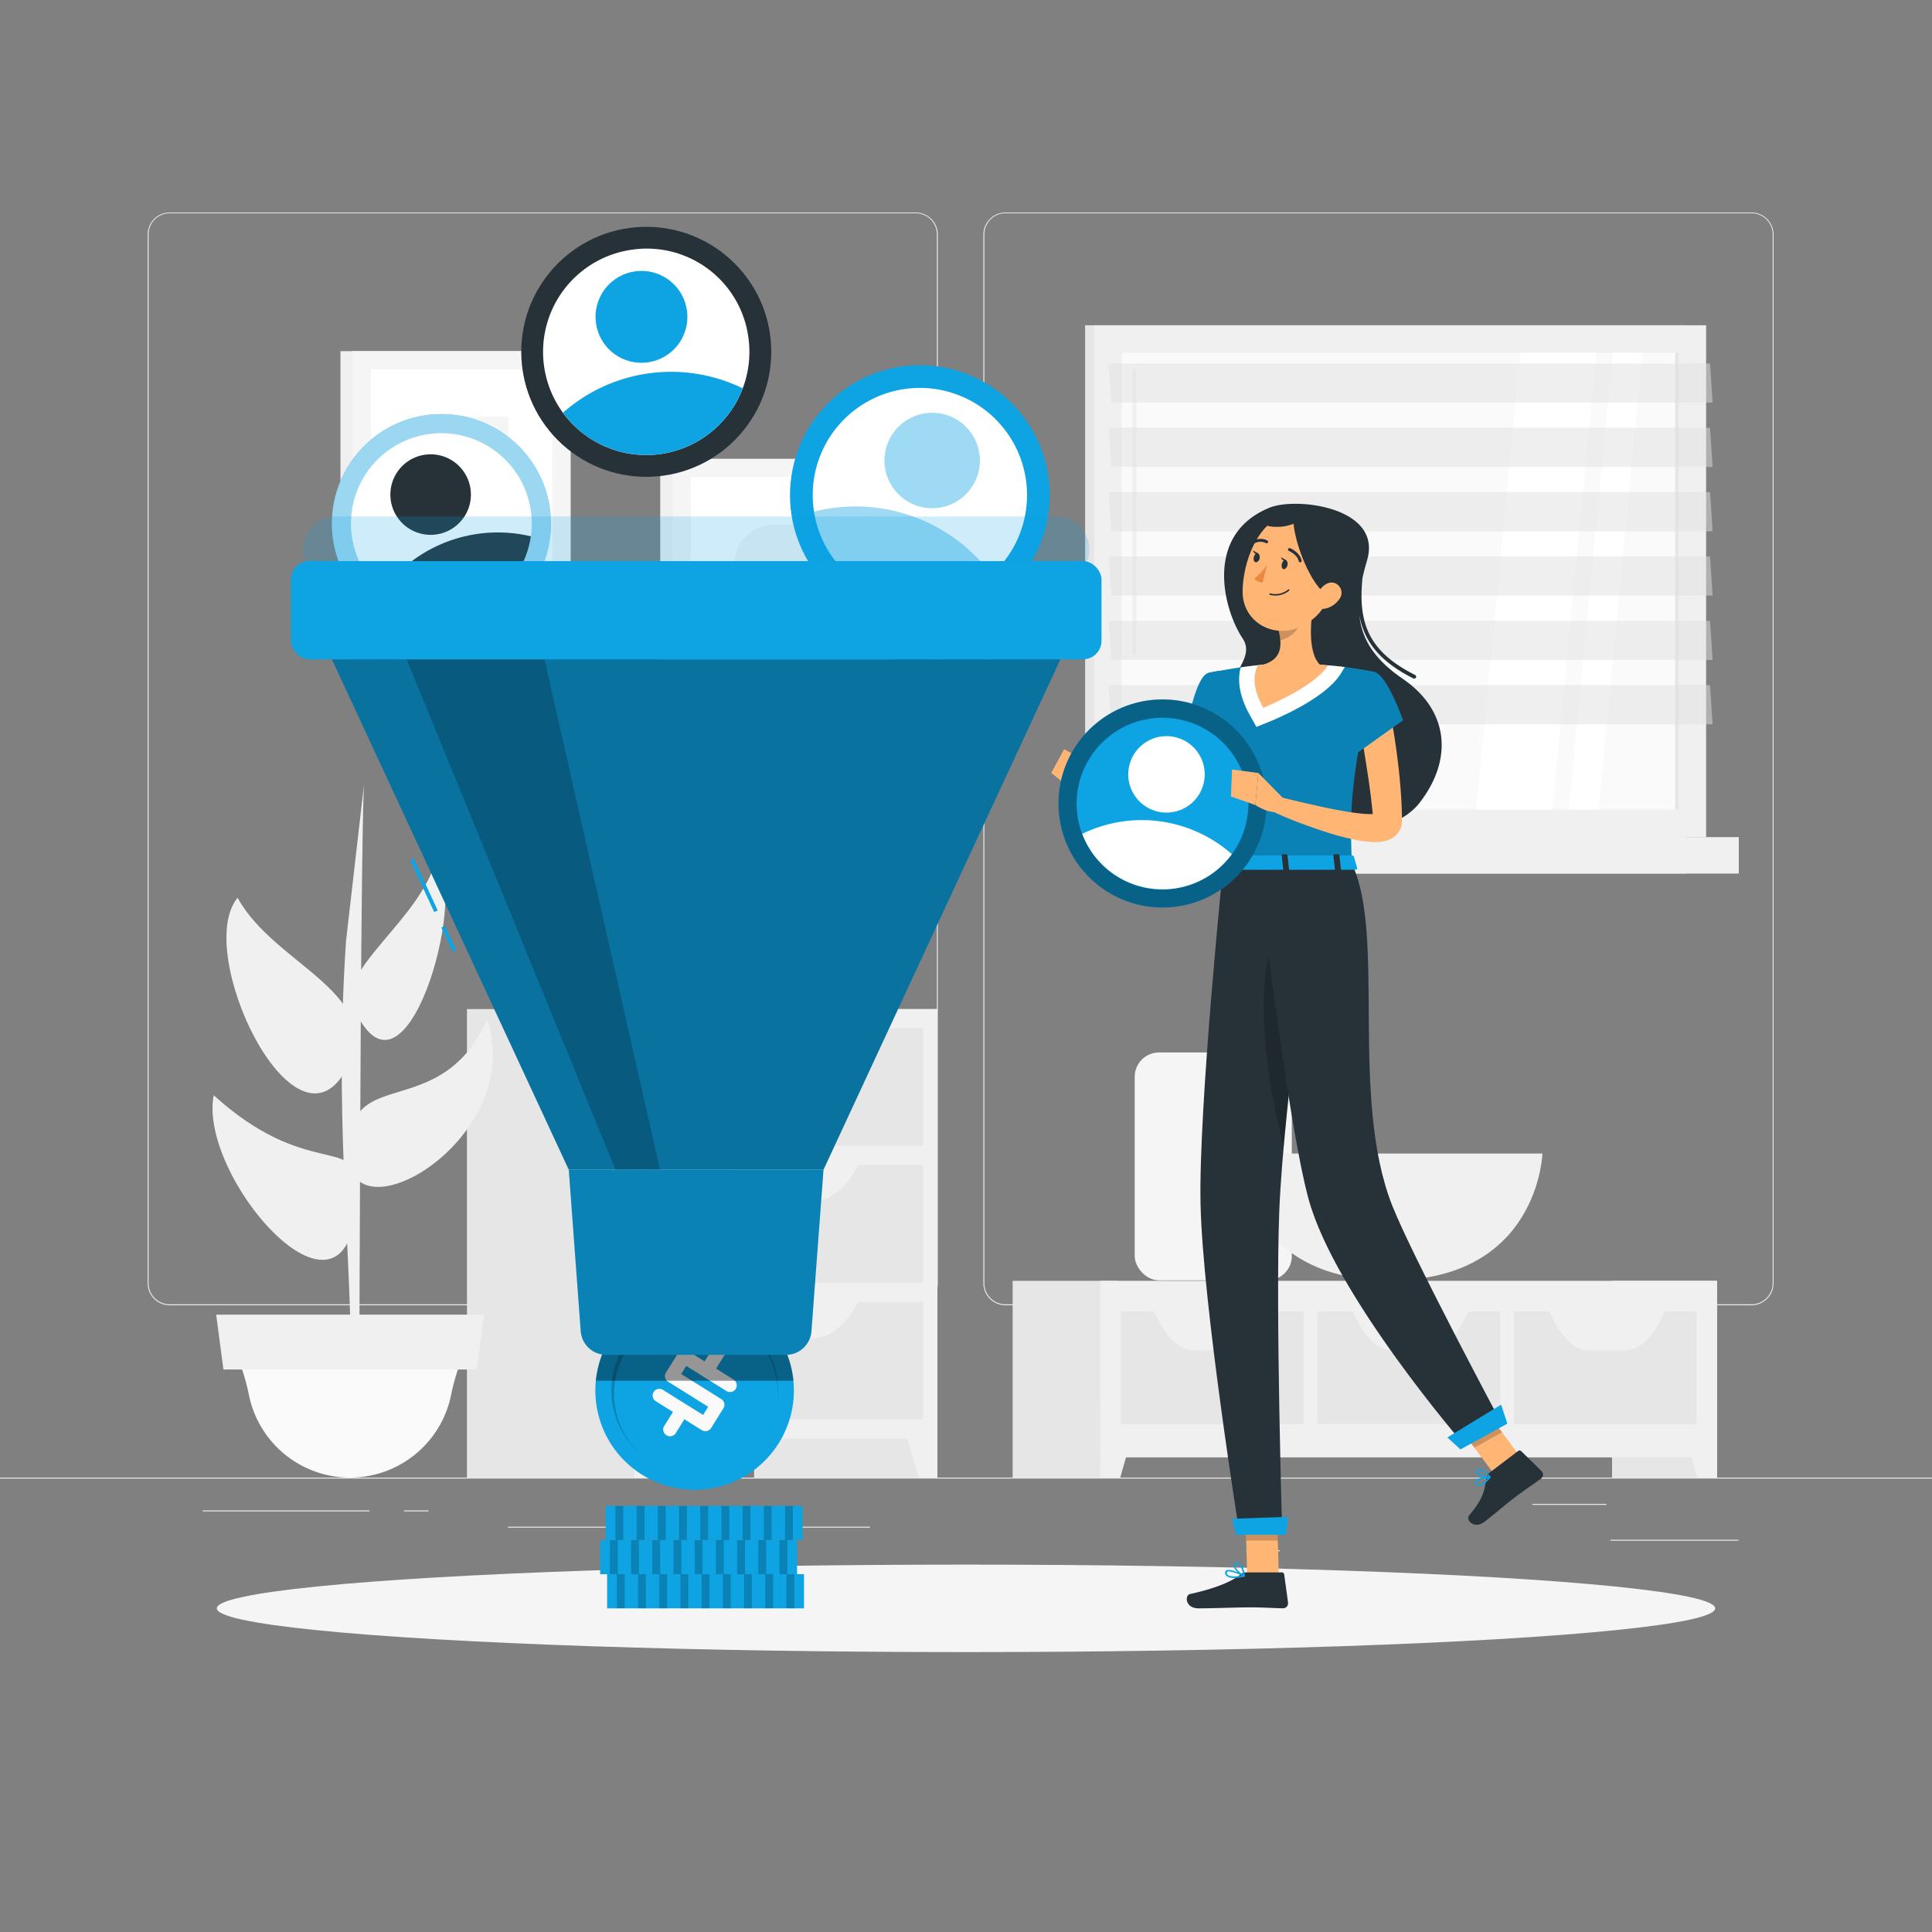 <?xml version="1.0" encoding="UTF-8" standalone="no"?>
<svg xmlns="http://www.w3.org/2000/svg" viewBox="0 0 500 500"><rect x="0" y="0" width="500" height="500" fill="#808080" stroke="none"/><g id="freepik--background-complete--inject-89"><rect y="382.4" width="500" height="0.25" style="fill:#ebebeb"></rect><rect x="416.78" y="398.49" width="33.12" height="0.25" style="fill:#ebebeb"></rect><rect x="322.53" y="401.21" width="8.69" height="0.25" style="fill:#ebebeb"></rect><rect x="396.59" y="389.21" width="19.19" height="0.25" style="fill:#ebebeb"></rect><rect x="52.46" y="390.89" width="43.19" height="0.25" style="fill:#ebebeb"></rect><rect x="104.56" y="390.89" width="6.33" height="0.25" style="fill:#ebebeb"></rect><rect x="131.47" y="395.11" width="93.68" height="0.25" style="fill:#ebebeb"></rect><path d="M237,337.8H43.91a5.71,5.71,0,0,1-5.7-5.71V60.66A5.71,5.71,0,0,1,43.91,55H237a5.71,5.71,0,0,1,5.71,5.71V332.09A5.71,5.71,0,0,1,237,337.8ZM43.91,55.2a5.46,5.46,0,0,0-5.45,5.46V332.09a5.46,5.46,0,0,0,5.45,5.46H237a5.47,5.47,0,0,0,5.46-5.46V60.66A5.47,5.47,0,0,0,237,55.2Z" style="fill:#ebebeb"></path><path d="M453.31,337.8H260.21a5.72,5.72,0,0,1-5.71-5.71V60.66A5.72,5.72,0,0,1,260.21,55h193.1A5.71,5.71,0,0,1,459,60.66V332.09A5.71,5.71,0,0,1,453.31,337.8ZM260.21,55.2a5.47,5.47,0,0,0-5.46,5.46V332.09a5.47,5.47,0,0,0,5.46,5.46h193.1a5.47,5.47,0,0,0,5.46-5.46V60.66a5.47,5.47,0,0,0-5.46-5.46Z" style="fill:#ebebeb"></path><rect x="88.11" y="90.88" width="49.05" height="59.98" style="fill:#f0f0f0"></rect><rect x="91.27" y="90.88" width="56.42" height="59.98" style="fill:#f5f5f5"></rect><rect x="94.22" y="97.39" width="50.53" height="46.97" transform="translate(240.35 1.39) rotate(90)" style="fill:#fff"></rect><rect x="106.46" y="108.77" width="26.03" height="24.2" transform="translate(240.35 1.39) rotate(90)" style="fill:#f5f5f5"></rect><rect x="170.87" y="118.76" width="49.05" height="59.98" style="fill:#f0f0f0"></rect><rect x="174.04" y="118.76" width="56.42" height="59.98" style="fill:#f5f5f5"></rect><rect x="176.99" y="125.27" width="50.53" height="46.97" transform="translate(351 -53.5) rotate(90)" style="fill:#fff"></rect><rect x="189.23" y="136.65" width="26.03" height="24.2" rx="9.68" transform="translate(351 -53.5) rotate(90)" style="fill:#f5f5f5"></rect><rect x="417.2" y="331.48" width="27.19" height="50.92" style="fill:#e6e6e6"></rect><polygon points="439.22 382.4 444.39 382.4 444.39 363.25 433.81 363.25 439.22 382.4" style="fill:#f0f0f0"></polygon><rect x="262.07" y="331.48" width="27.19" height="50.92" style="fill:#e6e6e6"></rect><rect x="284.75" y="331.48" width="159.63" height="45.69" style="fill:#f0f0f0"></rect><polygon points="289.92 382.4 284.75 382.4 284.75 363.25 295.33 363.25 289.92 382.4" style="fill:#f0f0f0"></polygon><rect x="299.13" y="330.32" width="29.19" height="47.32" transform="translate(-40.26 667.71) rotate(-90)" style="fill:#e6e6e6"></rect><path d="M318.4,349.47H309c-4.07,0-8-4.1-10.75-11.34h30.86C326.36,345.37,322.47,349.47,318.4,349.47Z" style="fill:#f0f0f0"></path><rect x="349.98" y="330.32" width="29.19" height="47.32" transform="translate(10.59 718.55) rotate(-90)" style="fill:#e6e6e6"></rect><path d="M369.73,349.47h-9.36c-4.07,0-8-4.1-10.75-11.34h30.86C377.68,345.37,373.8,349.47,369.73,349.47Z" style="fill:#f0f0f0"></path><rect x="400.82" y="330.32" width="29.19" height="47.32" transform="translate(61.43 769.4) rotate(-90)" style="fill:#e6e6e6"></rect><path d="M420.58,349.47h-9.36c-4.07,0-8-4.1-10.75-11.34h30.86C428.53,345.37,424.64,349.47,420.58,349.47Z" style="fill:#f0f0f0"></path><rect x="280.83" y="84.18" width="155.62" height="132.46" style="fill:#e6e6e6"></rect><rect x="283.21" y="84.18" width="158.33" height="132.46" style="fill:#f0f0f0"></rect><rect x="280.83" y="216.64" width="155.62" height="9.44" style="fill:#e6e6e6"></rect><rect x="291.67" y="216.64" width="158.33" height="9.44" style="fill:#f0f0f0"></rect><rect x="303.25" y="78.36" width="118.24" height="144.11" transform="translate(512.78 -211.96) rotate(90)" style="fill:#fafafa"></rect><polygon points="382.06 209.53 393.44 91.3 413.15 91.3 401.76 209.53 382.06 209.53" style="fill:#fff"></polygon><path d="M293.61,169.45a.55.55,0,0,1-.55-.54v-73a.55.55,0,0,1,.55-.54.54.54,0,0,1,.54.54v73A.54.54,0,0,1,293.61,169.45Z" style="fill:#f0f0f0"></path><polygon points="405.99 209.53 417.38 91.3 425.06 91.3 413.67 209.53 405.99 209.53" style="fill:#fff"></polygon><rect x="374.85" y="149.96" width="118.24" height="0.9" transform="translate(584.39 -283.56) rotate(90)" style="fill:#e6e6e6"></rect><polygon points="443.22 104.19 287.59 104.19 286.94 94.06 442.56 94.06 443.22 104.19" style="fill:#e0e0e0;opacity:0.5"></polygon><polygon points="443.22 120.84 287.59 120.84 286.94 110.71 442.56 110.71 443.22 120.84" style="fill:#e0e0e0;opacity:0.5"></polygon><polygon points="443.22 137.49 287.59 137.49 286.94 127.36 442.56 127.36 443.22 137.49" style="fill:#e0e0e0;opacity:0.5"></polygon><polygon points="443.22 154.14 287.59 154.14 286.94 144.01 442.56 144.01 443.22 154.14" style="fill:#e0e0e0;opacity:0.5"></polygon><polygon points="443.22 170.79 287.59 170.79 286.94 160.66 442.56 160.66 443.22 170.79" style="fill:#e0e0e0;opacity:0.5"></polygon><polygon points="443.22 187.44 287.59 187.44 286.94 177.31 442.56 177.31 443.22 187.44" style="fill:#e0e0e0;opacity:0.5"></polygon><rect x="195.17" y="261.15" width="47.42" height="121.25" style="fill:#e6e6e6"></rect><polygon points="237.82 382.4 242.59 382.4 242.59 365.89 232.82 365.89 237.82 382.4" style="fill:#f0f0f0"></polygon><rect x="120.85" y="261.15" width="47.42" height="121.25" style="fill:#e6e6e6"></rect><rect x="164.11" y="261.15" width="78.48" height="111.12" style="fill:#f0f0f0"></rect><rect x="167.81" y="266.07" width="71.08" height="30.47" style="fill:#e6e6e6"></rect><path d="M210.31,275.54H199.59c-4.65,0-9.1-3.76-12.3-10.39h35.32C219.41,271.78,215,275.54,210.31,275.54Z" style="fill:#f0f0f0"></path><polygon points="168.88 382.4 164.11 382.4 164.11 365.89 173.88 365.89 168.88 382.4" style="fill:#f0f0f0"></polygon><rect x="167.81" y="301.47" width="71.08" height="30.47" style="fill:#e6e6e6"></rect><path d="M210.31,310.94H199.59c-4.65,0-9.1-3.76-12.3-10.4h35.32C219.41,307.18,215,310.94,210.31,310.94Z" style="fill:#f0f0f0"></path><rect x="167.81" y="336.87" width="71.08" height="30.47" style="fill:#e6e6e6"></rect><path d="M210.31,346.34H199.59c-4.65,0-9.1-3.76-12.3-10.4h35.32C219.41,342.58,215,346.34,210.31,346.34Z" style="fill:#f0f0f0"></path><rect x="293.67" y="272.37" width="40.66" height="58.99" rx="6.31" transform="translate(627.99 603.73) rotate(180)" style="fill:#f5f5f5"></rect><path d="M399.18,298.54s-1,32.82-39.44,32.82-39.44-32.82-39.44-32.82Z" style="fill:#f0f0f0"></path><path d="M91,356.08h2c0-8.35,0-11.15.21-59.71.35-88,1-93.37,1-93.37l-4.67,40.63C86.61,288.62,90.43,315.44,91,356.08Z" style="fill:#f0f0f0"></path><path d="M90.6,382.4h0a26.7,26.7,0,0,1-26.1-21,55.3,55.3,0,0,0-2.72-9.4l-.2-.49h58l-.2.49a55.3,55.3,0,0,0-2.72,9.4A26.7,26.7,0,0,1,90.6,382.4Z" style="fill:#fafafa"></path><polygon points="123.37 354.42 57.82 354.42 55.95 340.23 125.25 340.23 123.37 354.42" style="fill:#f0f0f0"></polygon><path d="M89.36,277.2c11.45-19.95-18.24-27.09-27.87-44.87C49.93,246.37,75.94,300.57,89.36,277.2Z" style="fill:#f0f0f0"></path><path d="M91.57,260.81c-4.42-10.05,16.84-22.25,21.43-38.59C121.48,231.65,104.64,290.58,91.57,260.81Z" style="fill:#f0f0f0"></path><path d="M91.4,291.13c3.6-12.67,24.18-3.53,34.68-27.33C137.25,297.42,81.42,326.33,91.4,291.13Z" style="fill:#f0f0f0"></path><path d="M92.31,306.27c-.24-12-13.32-1.36-37-22.81C51,305.6,93.22,352.78,92.31,306.27Z" style="fill:#f0f0f0"></path></g><g id="freepik--Shadow--inject-89"><ellipse id="freepik--path--inject-89" cx="250" cy="416.24" rx="193.89" ry="11.32" style="fill:#f5f5f5"></ellipse></g><g id="freepik--Filter--inject-89"><circle cx="238.06" cy="128.13" r="33.6" transform="translate(75.88 344.43) rotate(-81.43)" style="fill:#0EA3E3"></circle><path d="M264.2,137.4a27.73,27.73,0,0,1-52.27-18.55A27.73,27.73,0,0,1,264.2,137.4Z" style="fill:#fff"></path><path d="M256.62,148.73a27.73,27.73,0,0,1-46-16.31,43.9,43.9,0,0,1,46,16.31Z" style="fill:#0EA3E3;opacity:0.4"></path><path d="M252.88,123.32a12.35,12.35,0,1,1-7.51-15.78A12.34,12.34,0,0,1,252.88,123.32Z" style="fill:#0EA3E3;opacity:0.4"></path><circle cx="114.23" cy="135.51" r="28.35" transform="translate(-0.4 0.34) rotate(-0.17)" style="fill:#0EA3E3"></circle><circle cx="114.23" cy="135.51" r="28.35" transform="translate(-0.4 0.34) rotate(-0.17)" style="fill:#fafafa;opacity:0.6"></circle><path d="M136.16,127.37a23.39,23.39,0,0,1-43.87,16.27,23.39,23.39,0,0,1,43.87-16.27Z" style="fill:#fff"></path><path d="M137.39,138.8a23.4,23.4,0,0,1-38.57,14.31,37.06,37.06,0,0,1,38.57-14.31Z" style="fill:#263238"></path><path d="M121.22,124.38a10.42,10.42,0,1,1-13.4-6.15A10.41,10.41,0,0,1,121.22,124.38Z" style="fill:#263238"></path><circle cx="167.25" cy="91.06" r="32.35" transform="translate(-15.4 144.93) rotate(-45)" style="fill:#263238"></circle><path d="M193.7,87.46a26.7,26.7,0,1,1-30-22.86A26.52,26.52,0,0,1,193.7,87.46Z" style="fill:#fff"></path><path d="M192.21,100.5a26.69,26.69,0,0,1-46.51,6.31,42.29,42.29,0,0,1,46.51-6.31Z" style="fill:#0EA3E3"></path><circle cx="166.02" cy="82" r="11.89" transform="translate(0.22 164.46) rotate(-52.73)" style="fill:#0EA3E3"></circle><rect x="157.12" y="407.4" width="50.96" height="8.84" style="fill:#0EA3E3"></rect><rect x="159.64" y="407.4" width="2.04" height="8.84" style="opacity:0.2"></rect><rect x="165.12" y="407.4" width="2.04" height="8.84" style="opacity:0.2"></rect><rect x="170.61" y="407.4" width="2.04" height="8.84" style="opacity:0.2"></rect><rect x="176.1" y="407.4" width="2.04" height="8.84" style="opacity:0.2"></rect><rect x="181.58" y="407.4" width="2.04" height="8.84" style="opacity:0.2"></rect><rect x="187.07" y="407.4" width="2.04" height="8.84" style="opacity:0.2"></rect><rect x="192.55" y="407.4" width="2.04" height="8.84" style="opacity:0.2"></rect><rect x="198.04" y="407.4" width="2.04" height="8.84" style="opacity:0.2"></rect><rect x="203.53" y="407.4" width="2.04" height="8.84" style="opacity:0.2"></rect><rect x="155.32" y="398.56" width="50.96" height="8.84" style="fill:#0EA3E3"></rect><rect x="157.84" y="398.56" width="2.04" height="8.84" style="opacity:0.2"></rect><rect x="163.32" y="398.56" width="2.04" height="8.84" style="opacity:0.2"></rect><rect x="168.81" y="398.56" width="2.04" height="8.84" style="opacity:0.2"></rect><rect x="174.3" y="398.56" width="2.04" height="8.84" style="opacity:0.2"></rect><rect x="179.78" y="398.56" width="2.04" height="8.84" style="opacity:0.2"></rect><rect x="185.27" y="398.56" width="2.04" height="8.84" style="opacity:0.2"></rect><rect x="190.76" y="398.56" width="2.04" height="8.84" style="opacity:0.2"></rect><rect x="196.24" y="398.56" width="2.04" height="8.84" style="opacity:0.2"></rect><rect x="201.73" y="398.56" width="2.04" height="8.84" style="opacity:0.2"></rect><rect x="156.75" y="389.72" width="50.96" height="8.84" style="fill:#0EA3E3"></rect><rect x="159.27" y="389.72" width="2.04" height="8.84" style="opacity:0.2"></rect><rect x="164.76" y="389.72" width="2.04" height="8.84" style="opacity:0.2"></rect><rect x="170.24" y="389.72" width="2.04" height="8.84" style="opacity:0.2"></rect><rect x="175.73" y="389.72" width="2.04" height="8.84" style="opacity:0.2"></rect><rect x="181.22" y="389.72" width="2.04" height="8.84" style="opacity:0.2"></rect><rect x="186.7" y="389.72" width="2.04" height="8.84" style="opacity:0.2"></rect><rect x="192.19" y="389.72" width="2.04" height="8.84" style="opacity:0.2"></rect><rect x="197.67" y="389.72" width="2.04" height="8.84" style="opacity:0.2"></rect><rect x="203.16" y="389.72" width="2.04" height="8.84" style="opacity:0.2"></rect><circle cx="179.78" cy="359.85" r="25.69" transform="translate(-76.3 49.63) rotate(-12.99)" style="fill:#0EA3E3"></circle><path d="M198.08,371.29a21.57,21.57,0,1,1-6.86-29.73A21.58,21.58,0,0,1,198.08,371.29Z" style="opacity:0.2"></path><circle cx="180.14" cy="360.72" r="21.2" transform="translate(-76.49 49.73) rotate(-12.99)" style="fill:#0EA3E3"></circle><path d="M187.21,364.48l-3.18,5.1a1.64,1.64,0,0,1-1.1.75,1.72,1.72,0,0,1-1.33-.22l-4.48-2.8-2.24,3.59a1.74,1.74,0,0,1-2.39.55,1.72,1.72,0,0,1-.8-1.1,1.6,1.6,0,0,1,.21-1.31l2.26-3.63-4.44-2.78a1.69,1.69,0,0,1-.77-1.07,1.66,1.66,0,0,1,.22-1.32,1.65,1.65,0,0,1,1.08-.77,1.69,1.69,0,0,1,1.31.22l10.4,6.5,1.32-2.12-10.36-6.48a1.66,1.66,0,0,1-.78-1.07,1.64,1.64,0,0,1,.22-1.32l3.18-5.07a1.66,1.66,0,0,1,1.08-.78,1.73,1.73,0,0,1,1.31.22l4.41,2.76,2.24-3.59a1.74,1.74,0,0,1,2.45-.52,1.66,1.66,0,0,1,.75,1.07,1.63,1.63,0,0,1-.22,1.31l-2.24,3.59,4.51,2.83a1.72,1.72,0,0,1,.79,1.1,1.63,1.63,0,0,1-.2,1.31,1.67,1.67,0,0,1-1.11.78A1.7,1.7,0,0,1,188,360l-10.4-6.5-1.31,2.1,10.37,6.48a1.73,1.73,0,0,1,.78,1.1A1.61,1.61,0,0,1,187.21,364.48Z" style="fill:#fafafa"></path><path d="M193.4,338.07a25.71,25.71,0,0,0-39.19,19.26h51.14A25.64,25.64,0,0,0,193.4,338.07Z" style="opacity:0.4"></path><path d="M273.4,133.67H86.92a8.51,8.51,0,0,0-7,13.35l20.82,30.07a8.53,8.53,0,0,0,7,3.66H252.58a8.51,8.51,0,0,0,7-3.66L280.4,147A8.51,8.51,0,0,0,273.4,133.67Z" style="fill:#0EA3E3;opacity:0.2"></path><polygon points="274.45 170.62 85.88 170.62 147.2 302.72 213.12 302.72 274.45 170.62" style="fill:#0EA3E3"></polygon><rect x="109.22" y="221.69" width="1" height="14.83" transform="translate(-86.27 67.5) rotate(-24.9)" style="fill:#0EA3E3"></rect><rect x="115.65" y="239.5" width="1" height="6.94" transform="translate(-91.51 71.5) rotate(-24.9)" style="fill:#0EA3E3"></rect><polygon points="274.45 170.62 85.88 170.62 147.2 302.72 213.12 302.72 274.45 170.62" style="opacity:0.3"></polygon><polygon points="140.92 170.62 105.24 170.62 159.28 302.72 170.82 302.72 140.92 170.62" style="opacity:0.2"></polygon><rect x="75.26" y="145.21" width="209.81" height="25.41" rx="4.77" style="fill:#0EA3E3"></rect><path d="M203.44,350.63H156.89a6.62,6.62,0,0,1-6.6-6.13l-3.09-41.78h65.92L210,344.5A6.61,6.61,0,0,1,203.44,350.63Z" style="fill:#0EA3E3"></path><path d="M203.44,350.63H156.89a6.62,6.62,0,0,1-6.6-6.13l-3.09-41.78h65.92L210,344.5A6.61,6.61,0,0,1,203.44,350.63Z" style="opacity:0.2"></path></g><g id="freepik--Character--inject-89"><polygon points="330.96 407.88 322.77 407.88 322.23 388.92 330.42 388.92 330.96 407.88" style="fill:#ffb573"></polygon><polygon points="322.23 388.92 322.51 398.7 330.7 398.7 330.42 388.92 322.23 388.92" style="opacity:0.2"></polygon><polygon points="394.26 378.12 387.09 382.07 375.65 366.72 382.82 362.78 394.26 378.12" style="fill:#ffb573"></polygon><polygon points="382.83 362.78 375.65 366.73 381.55 374.63 388.73 370.69 382.83 362.78" style="opacity:0.2"></polygon><path d="M363.1,175.72c-7.32-5-10.63-10.15-11.27-16.36,1.23,6.58,5.16,11.8,13.94,16.21a.46.46,0,0,0,.23.06.5.5,0,0,0,.22-.95c-12.35-6.2-14.74-13.79-13.61-25.09.32-1.49.72-3,1.2-4.64,4-13.66-18.28-16.4-25.25-13.56-17.13,7-11.87,26.45-7,33.78s-11.42,12.25-2.32,33.22,39.37,20.45,48,9.55S375.36,184.17,363.1,175.72Z" style="fill:#263238"></path><path d="M318.4,184.17c-.1,1.37-.21,2.56-.38,3.81s-.35,2.46-.55,3.68c-.4,2.45-1,4.87-1.53,7.28a79.38,79.38,0,0,1-4.87,14.17l-.39.86c-.15.3-.21.48-.52,1.07a7.37,7.37,0,0,1-2.47,2.63,7.69,7.69,0,0,1-3.13,1.11,10.73,10.73,0,0,1-2.66,0,23.37,23.37,0,0,1-7.84-2.73,65,65,0,0,1-12.17-8.6l2.47-3.33c2,1.13,4.07,2.28,6.13,3.32a59.82,59.82,0,0,0,6.22,2.8,19.11,19.11,0,0,0,5.79,1.46c.78,0,1.25-.22,1.11-.22s-.11.07-.1,0l.51-1.35a92.87,92.87,0,0,0,3.85-13.08c.5-2.24.9-4.51,1.28-6.77s.68-4.6.9-6.71Z" style="fill:#ffb573"></path><path d="M312.71,174.16C309.33,175,307,188.9,307,188.9l9.3,6.32s8.92-14,6.32-17.71C319.89,173.64,317.63,172.9,312.71,174.16Z" style="fill:#0EA3E3"></path><path d="M312.71,174.16C309.33,175,307,188.9,307,188.9l9.3,6.32s8.92-14,6.32-17.71C319.89,173.64,317.63,172.9,312.71,174.16Z" style="opacity:0.2"></path><polygon points="313.01 177.26 310.42 191.25 315.64 194.8 313.01 177.26" style="opacity:0.2"></polygon><path d="M285.74,204.68l-5-7.84-2.82,7.83s3.47,4,6.78,3.17Z" style="fill:#ffb573"></path><polygon points="275.4 193.9 272.07 200.03 277.91 204.67 280.73 196.84 275.4 193.9" style="fill:#ffb573"></polygon><path d="M385.54,381.1l7.32-5.57a.64.64,0,0,1,.85.05l5.25,5.15a1.32,1.32,0,0,1-.16,1.95c-2.59,1.9-3.93,2.69-7.15,5.14-2,1.51-4.71,3.92-7.45,6s-4.93-.51-4-1.62c4.26-5,3.92-7.11,4.54-9.87A2.15,2.15,0,0,1,385.54,381.1Z" style="fill:#263238"></path><path d="M322.49,406.93h9.2a.65.65,0,0,1,.66.56l1,7.28a1.31,1.31,0,0,1-1.31,1.45c-3.21-.05-4.75-.24-8.8-.24-2.48,0-9.63.26-13.07.26s-3.62-3.4-2.19-3.71c6.42-1.38,10.94-3.28,13.11-5.1A2.17,2.17,0,0,1,322.49,406.93Z" style="fill:#263238"></path><path d="M312.71,174.16s-3.9,1.37,3.91,49.41h33.25c-.56-13.53-.57-21.88,5.89-49.65a97.21,97.21,0,0,0-14.12-1.86,105.44,105.44,0,0,0-15.09,0C320.06,172.65,312.71,174.16,312.71,174.16Z" style="fill:#0EA3E3"></path><path d="M312.71,174.16s-3.9,1.37,3.91,49.41h33.25c-.56-13.53-.57-21.88,5.89-49.65a97.21,97.21,0,0,0-14.12-1.86,105.44,105.44,0,0,0-15.09,0C320.06,172.65,312.71,174.16,312.71,174.16Z" style="opacity:0.2"></path><path d="M341.64,172.06a105.44,105.44,0,0,0-15.09,0c-1.82.16-3.7.4-5.46.65h0c-.78,2.92-.62,7,2.35,12.34l1.72,3.07,3.27-1.31c2.42-1,14.67-6.15,18.6-12.53l1-1.65C346.07,172.38,343.88,172.17,341.64,172.06Z" style="fill:#fff"></path><path d="M341.64,172.06h0c-3.39-3.24-2.44-12.15-1.49-17L330.88,163c.94,3.78,1.08,7.79-4.33,9.09h0l-1,.1c-1.21,2.28-1.51,5.8,1.38,11,0,0,13.24-5.34,16.69-10.92C343,172.14,342.31,172.09,341.64,172.06Z" style="fill:#ffb573"></path><path d="M336.37,158.29,330.88,163a14.92,14.92,0,0,1,.47,2.68c2.07-.3,4.91-2.57,5.13-4.74A7.17,7.17,0,0,0,336.37,158.29Z" style="opacity:0.2"></path><path d="M346.27,147.3c-2.43,7.76-3.29,11.09-8.26,14.15-7.48,4.61-16.48-.07-16.42-8.39.05-7.49,4-18.92,12.49-20.15A11.09,11.09,0,0,1,346.27,147.3Z" style="fill:#ffb573"></path><path d="M347.82,136a15.17,15.17,0,0,0-9.72-4,3.37,3.37,0,0,0-1.79-.82c-3.77-.77-8,.25-9.93,2.64-1.73,2.18,4.16,3.46,8.39,1.73.61,6.68,6.25,20.42,11.63,19.18C353.43,153.13,353.49,141.25,347.82,136Z" style="fill:#263238"></path><path d="M316.62,223.57s-6.46,63.07-5.92,88c.56,26,10.07,85.19,10.07,85.19h11.07s-1.75-57.71-.77-83.21c1.07-27.81,9.9-90,9.9-90Z" style="fill:#263238"></path><polygon points="332.8 397.2 319.81 397.2 318.86 393.06 333.41 392.55 332.8 397.2" style="fill:#0EA3E3"></polygon><path d="M331,239.26c-8.17,16.43-1.64,46.4,1.25,57.55,1.48-16.74,4-37.22,5.92-52.25C336.9,236.06,334.73,231.69,331,239.26Z" style="opacity:0.2"></path><path d="M325.4,223.57s7.53,65.57,13.22,86.62c6.75,25,40.29,63.74,40.29,63.74l9.78-5.38s-23.26-43.5-28.43-56.67c-11-28.1-1.58-70-10.39-88.31Z" style="fill:#263238"></path><polygon points="390.1 368.44 377.96 375.11 374.57 372.01 388.49 363.52 390.1 368.44" style="fill:#0EA3E3"></polygon><path d="M333.19,146.3c-.15.64-.62,1.07-1,1s-.63-.71-.47-1.35.62-1.08,1-1S333.35,145.65,333.19,146.3Z" style="fill:#263238"></path><path d="M326,144.51c-.16.64-.63,1.08-1.05,1s-.63-.7-.47-1.34.62-1.08,1-1S326.1,143.87,326,144.51Z" style="fill:#263238"></path><path d="M325.65,143.24l-1.43-.82S324.71,143.82,325.65,143.24Z" style="fill:#263238"></path><path d="M327.9,146.22a17.47,17.47,0,0,1-3.3,3.52,2.85,2.85,0,0,0,2.18,1Z" style="fill:#ed893e"></path><path d="M329.66,154.11a6.86,6.86,0,0,1-1-.16.19.19,0,0,1-.14-.24.19.19,0,0,1,.23-.14,5.23,5.23,0,0,0,4.63-1,.18.18,0,0,1,.27,0,.19.19,0,0,1,0,.27A5.44,5.44,0,0,1,329.66,154.11Z" style="fill:#263238"></path><path d="M346.62,155.05a5.94,5.94,0,0,1-3.8,2.48c-2.05.36-2.88-1.52-2.14-3.35.66-1.65,2.52-3.82,4.5-3.36A2.67,2.67,0,0,1,346.62,155.05Z" style="fill:#ffb573"></path><path d="M336.47,145.54a.39.39,0,0,1-.35-.3c-.4-1.75-2.53-2.64-2.55-2.65a.39.39,0,0,1-.22-.51.4.4,0,0,1,.51-.21c.1,0,2.53,1.06,3,3.19a.39.39,0,0,1-.29.47Z" style="fill:#263238"></path><path d="M324.59,140.63a.42.42,0,0,1-.31-.22.39.39,0,0,1,.18-.52,3.84,3.84,0,0,1,3.54,0,.39.39,0,0,1,.13.53.38.38,0,0,1-.53.13h0a3.08,3.08,0,0,0-2.8,0A.52.52,0,0,1,324.59,140.63Z" style="fill:#263238"></path><path d="M359.59,183.45c1,5,1.74,9.85,2.31,14.83.3,2.48.52,5,.69,7.5.09,1.25.14,2.52.19,3.79l.05,1.91v.77q0,.36,0,.72a5.27,5.27,0,0,1-1.38,3,5.67,5.67,0,0,1-2.12,1.39,7.27,7.27,0,0,1-1.62.43,12.47,12.47,0,0,1-2.52.12,30.33,30.33,0,0,1-4.16-.51,69.17,69.17,0,0,1-7.47-1.94c-2.4-.77-4.76-1.6-7.1-2.47s-4.63-1.84-6.92-2.9l1.39-3.9c2.34.57,4.72,1.17,7.09,1.7s4.73,1.09,7.08,1.54,4.7.87,7,1.1a22.24,22.24,0,0,0,3.18.15,5,5,0,0,0,1.15-.14c.14,0,.18-.07.15-.06a1.33,1.33,0,0,0-.58.39,2.42,2.42,0,0,0-.63,1.34.76.76,0,0,0,0,.26s0-.12,0-.17l0-.44-.16-1.77-.39-3.56c-.29-2.38-.62-4.77-1-7.16s-.74-4.78-1.14-7.17-.81-4.79-1.21-7.13Z" style="fill:#ffb573"></path><path d="M355.76,173.92c3.34,1,7.34,12.48,7.34,12.48l-12.93,9.24s-4.71-9.57-3.31-13.88C348.32,177.28,352,172.76,355.76,173.92Z" style="fill:#0EA3E3"></path><path d="M355.76,173.92c3.34,1,7.34,12.48,7.34,12.48l-12.93,9.24s-4.71-9.57-3.31-13.88C348.32,177.28,352,172.76,355.76,173.92Z" style="opacity:0.2"></path><path d="M382.78,384.55h-.1a1.12,1.12,0,0,1-.88-.63.7.7,0,0,1,0-.67c.5-.92,3.45-1.15,3.79-1.17a.17.17,0,0,1,.18.1.2.2,0,0,1,0,.22C385.05,383.21,383.8,384.55,382.78,384.55Zm2.33-2c-1.17.12-2.73.44-3,.93a.26.26,0,0,0,0,.29.71.71,0,0,0,.57.43C383.27,384.21,384.15,383.6,385.11,382.51Z" style="fill:#0EA3E3"></path><path d="M385.29,382.48c-1,0-2.88-.48-3.25-1.24a.68.68,0,0,1,.19-.83,1,1,0,0,1,.81-.29c1.19.09,2.62,2,2.68,2a.21.21,0,0,1,0,.2.19.19,0,0,1-.15.11A1.51,1.51,0,0,1,385.29,382.48Zm-2.34-2a.65.65,0,0,0-.45.19c-.18.17-.15.29-.11.38.25.51,1.79,1,2.79,1-.51-.6-1.46-1.54-2.17-1.59Z" style="fill:#0EA3E3"></path><path d="M319.42,408.36a3.05,3.05,0,0,1-2-.5,1.06,1.06,0,0,1-.35-.95.61.61,0,0,1,.32-.51c1-.55,4.27,1.11,4.64,1.31a.19.19,0,0,1,.1.2.19.19,0,0,1-.15.16A13.91,13.91,0,0,1,319.42,408.36ZM318,406.67a.74.74,0,0,0-.36.07.24.24,0,0,0-.13.21.72.72,0,0,0,.22.62c.5.45,1.85.52,3.66.22A10.43,10.43,0,0,0,318,406.67Z" style="fill:#0EA3E3"></path><path d="M322,408.07h-.08c-1-.45-2.91-2.21-2.75-3.14,0-.22.19-.49.72-.55a1.44,1.44,0,0,1,1.08.34c1,.86,1.22,3.06,1.22,3.15a.18.18,0,0,1-.08.18A.2.2,0,0,1,322,408.07ZM320,404.75h-.12c-.35,0-.37.18-.38.22-.09.56,1.22,1.95,2.21,2.55a4.47,4.47,0,0,0-1-2.52A1,1,0,0,0,320,404.75Z" style="fill:#0EA3E3"></path><path d="M332.9,145l-1.43-.82S332,145.6,332.9,145Z" style="fill:#263238"></path><path d="M350.37,221.62l.85,3c.11.24-.16.47-.54.47H316.45c-.3,0-.54-.15-.56-.33l-.3-3c0-.21.24-.38.56-.38h33.68A.61.61,0,0,1,350.37,221.62Z" style="fill:#0EA3E3"></path><path d="M345.85,225.38h.9c.18,0,.31-.09.3-.2l-.42-3.87c0-.11-.17-.21-.35-.21h-.9c-.18,0-.32.1-.31.21l.43,3.87C345.51,225.29,345.67,225.38,345.85,225.38Z" style="fill:#263238"></path><path d="M319,225.38h.9c.18,0,.32-.09.3-.2l-.42-3.87c0-.11-.17-.21-.35-.21h-.9c-.18,0-.32.1-.3.21l.42,3.87C318.65,225.29,318.81,225.38,319,225.38Z" style="fill:#263238"></path><path d="M332.42,225.38h.9c.18,0,.32-.09.3-.2l-.42-3.87c0-.11-.17-.21-.35-.21H332c-.18,0-.32.1-.3.21l.42,3.87C332.08,225.29,332.24,225.38,332.42,225.38Z" style="fill:#263238"></path><circle cx="300.86" cy="207.94" r="26.93" style="fill:#0EA3E3"></circle><circle cx="300.86" cy="207.94" r="26.93" style="opacity:0.4"></circle><path d="M278.84,205a21.94,21.94,0,0,0,1.24,10.85A22.22,22.22,0,1,0,278.84,205Z" style="fill:#0EA3E3"></path><path d="M280.08,215.8a22.22,22.22,0,0,0,38.72,5.26,35.18,35.18,0,0,0-38.72-5.26Z" style="fill:#fff"></path><circle cx="301.89" cy="200.4" r="9.9" transform="translate(12.55 418.54) rotate(-70.59)" style="fill:#fff"></circle><path d="M331.86,206.36l-6.19-6.31-.79,8.29s4.35,3,7.37,1.38Z" style="fill:#ffb573"></path><polygon points="318.84 199.15 318.56 206.13 324.88 208.34 325.67 200.05 318.84 199.15" style="fill:#ffb573"></polygon></g></svg>